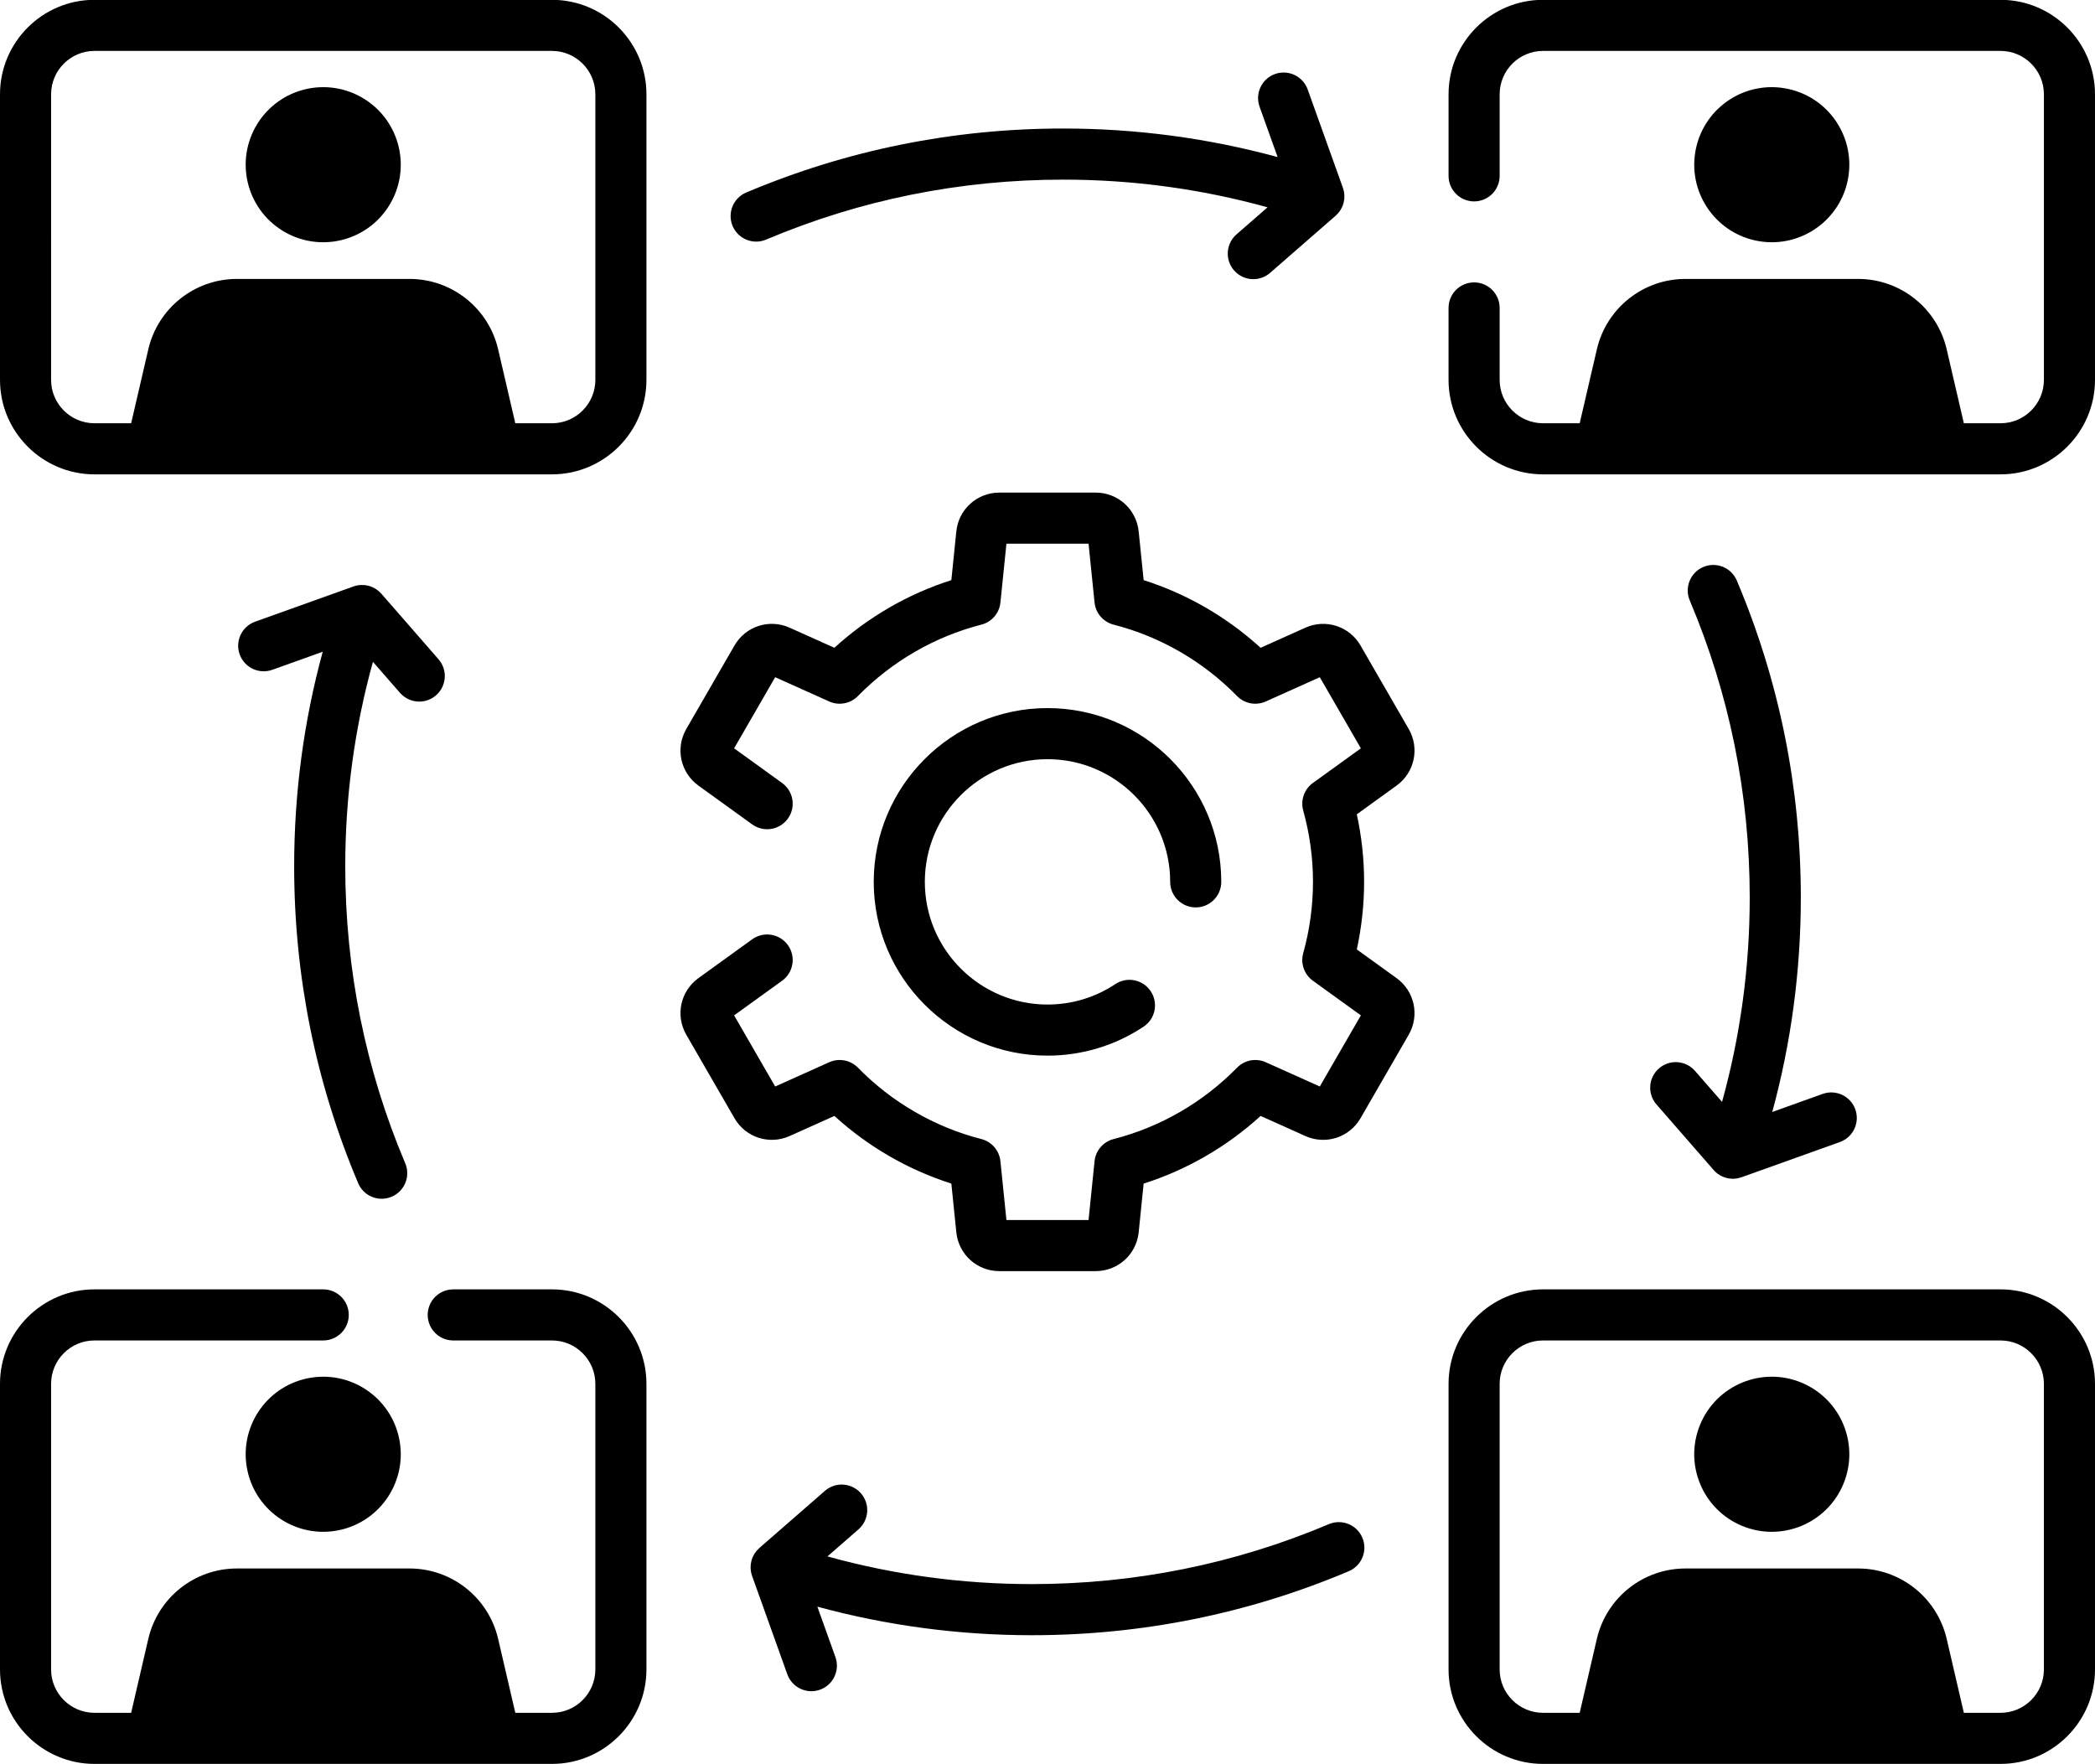 <?xml version="1.0" encoding="UTF-8"?>
<!DOCTYPE svg PUBLIC '-//W3C//DTD SVG 1.0//EN'
          'http://www.w3.org/TR/2001/REC-SVG-20010904/DTD/svg10.dtd'>
<svg data-name="Layer 1" height="414.3" preserveAspectRatio="xMidYMid meet" version="1.0" viewBox="10.0 48.9 492.0 414.3" width="492.0" xmlns="http://www.w3.org/2000/svg" xmlns:xlink="http://www.w3.org/1999/xlink" zoomAndPan="magnify"
><g id="change1_1"
  ><path d="M256,227.191c15.885,0,28.809,12.923,28.809,28.809,0,3.313,2.687,6,6,6s6-2.687,6-6c0-22.502-18.307-40.809-40.809-40.809s-40.809,18.307-40.809,40.809,18.307,40.809,40.809,40.809c8.07,0,15.874-2.353,22.569-6.805,2.76-1.834,3.509-5.559,1.674-8.318s-5.559-3.51-8.318-1.674c-4.72,3.138-10.227,4.797-15.925,4.797-15.885,0-28.809-12.923-28.809-28.809s12.924-28.809,28.809-28.809Z"
  /></g
  ><g id="change1_2"
  ><path d="M337.975,278.603l-9.338-6.741c1.14-5.22,1.716-10.539,1.716-15.863s-.576-10.643-1.716-15.863l9.335-6.739c4.24-3.058,5.466-8.779,2.853-13.307l-11.314-19.597c-2.613-4.527-8.179-6.325-12.947-4.185l-10.515,4.721c-7.933-7.229-17.304-12.65-27.47-15.889l-1.166-11.435c-.529-5.2-4.871-9.121-10.098-9.121h-22.629c-5.227,0-9.568,3.921-10.098,9.121l-1.166,11.434c-10.166,3.239-19.536,8.659-27.47,15.889l-10.515-4.721c-4.769-2.142-10.333-.341-12.947,4.185l-11.314,19.597c-2.613,4.527-1.388,10.247,2.85,13.306l12.624,9.112c2.688,1.939,6.437,1.333,8.377-1.354,1.939-2.687,1.333-6.438-1.354-8.377l-11.27-8.134,9.644-16.703,12.688,5.697c2.295,1.03,4.984,.52,6.743-1.273,7.997-8.158,18.021-13.956,28.99-16.768,2.437-.624,4.225-2.702,4.479-5.204l1.408-13.808h19.287l1.408,13.808c.255,2.502,2.043,4.579,4.479,5.204,10.969,2.812,20.993,8.61,28.989,16.767,1.759,1.794,4.449,2.304,6.742,1.274l12.69-5.697,9.644,16.703-11.27,8.135c-2.036,1.47-2.941,4.053-2.269,6.472,1.522,5.475,2.294,11.109,2.294,16.749s-.771,11.274-2.294,16.749c-.673,2.419,.232,5.002,2.269,6.473l11.27,8.134-9.644,16.704-12.69-5.697c-2.294-1.031-4.984-.521-6.742,1.273-7.995,8.157-18.02,13.955-28.989,16.767-2.437,.625-4.225,2.702-4.479,5.204l-1.408,13.809h-19.287l-1.408-13.809c-.255-2.502-2.043-4.58-4.479-5.204-10.969-2.812-20.994-8.609-28.99-16.767-1.759-1.793-4.448-2.304-6.743-1.273l-12.688,5.697-9.644-16.703,11.27-8.134c2.687-1.939,3.293-5.69,1.354-8.377-1.939-2.688-5.691-3.292-8.377-1.354l-12.624,9.112c-4.237,3.059-5.463,8.779-2.85,13.306l11.314,19.597c2.614,4.527,8.181,6.325,12.948,4.185l10.514-4.721c7.933,7.229,17.304,12.649,27.47,15.889l1.166,11.435c.529,5.2,4.871,9.122,10.098,9.122h22.629c5.227,0,9.568-3.921,10.098-9.122l1.166-11.435c10.167-3.239,19.537-8.659,27.47-15.888l10.515,4.721c4.769,2.142,10.334,.341,12.947-4.185l11.314-19.597c2.613-4.527,1.388-10.247-2.85-13.305Z"
  /></g
  ><g id="change1_3"
  ><path d="M479.812,48.858h-107.438c-12.234,0-22.188,9.954-22.188,22.188v19.153c0,3.313,2.687,6,6,6s6-2.687,6-6v-19.153c0-5.618,4.57-10.188,10.188-10.188h107.438c5.618,0,10.188,4.57,10.188,10.188v67.066c0,5.618-4.57,10.188-10.188,10.188h-8.612l-4.028-17.356c-2.247-9.684-10.876-16.54-20.817-16.54h-40.526c-9.942,0-18.57,6.855-20.817,16.54l-4.028,17.356h-8.611c-5.618,0-10.188-4.57-10.188-10.188v-16.893c0-3.313-2.687-6-6-6s-6,2.687-6,6v16.893c0,12.234,9.954,22.188,22.188,22.188h107.438c12.234,0,22.188-9.954,22.188-22.188V71.046c0-12.234-9.954-22.188-22.188-22.188Z"
  /></g
  ><g id="change1_4"
  ><path d="M479.812,351.7h-107.438c-12.234,0-22.188,9.954-22.188,22.188v67.066c0,12.234,9.954,22.188,22.188,22.188h107.438c12.234,0,22.188-9.954,22.188-22.188v-67.066c0-12.234-9.954-22.188-22.188-22.188Zm10.188,89.254c0,5.618-4.57,10.188-10.188,10.188h-8.612l-4.028-17.356c-2.247-9.684-10.876-16.54-20.817-16.54h-40.526c-9.942,0-18.57,6.855-20.817,16.54l-4.028,17.356h-8.611c-5.618,0-10.188-4.57-10.188-10.188v-67.066c0-5.618,4.57-10.188,10.188-10.188h107.438c5.618,0,10.188,4.57,10.188,10.188v67.066Z"
  /></g
  ><g id="change1_5"
  ><path d="M139.627,48.858H32.188c-12.234,0-22.188,9.954-22.188,22.188v67.066c0,12.234,9.954,22.188,22.188,22.188h107.438c12.234,0,22.188-9.954,22.188-22.188V71.046c0-12.234-9.954-22.188-22.188-22.188Zm10.188,89.254c0,5.618-4.57,10.188-10.188,10.188h-8.611l-4.028-17.356c-2.247-9.684-10.876-16.54-20.817-16.54h-40.526c-9.942,0-18.57,6.855-20.817,16.54l-4.028,17.356h-8.612c-5.618,0-10.188-4.57-10.188-10.188V71.046c0-5.618,4.57-10.188,10.188-10.188h107.438c5.618,0,10.188,4.57,10.188,10.188v67.066Z"
  /></g
  ><g id="change1_6"
  ><path d="M139.627,351.7h-23.183c-3.313,0-6,2.687-6,6,0,3.314,2.687,6,6,6h23.183c5.618,0,10.188,4.57,10.188,10.188v67.066c0,5.618-4.57,10.188-10.188,10.188h-8.611l-4.028-17.356c-2.247-9.684-10.876-16.54-20.817-16.54h-40.526c-9.942,0-18.57,6.855-20.817,16.54l-4.028,17.356h-8.612c-5.618,0-10.188-4.57-10.188-10.188v-67.066c0-5.618,4.57-10.188,10.188-10.188h53.72c3.313,0,6-2.686,6-6,0-3.313-2.687-6-6-6H32.188c-12.234,0-22.188,9.954-22.188,22.188v67.066c0,12.234,9.954,22.188,22.188,22.188h107.438c12.234,0,22.188-9.954,22.188-22.188v-67.066c0-12.234-9.954-22.188-22.188-22.188Z"
  /></g
  ><g id="change1_7"
  ><path d="M322.084,406.832c-22.093,9.344-45.565,14.083-69.765,14.083-16.338,0-32.436-2.187-47.995-6.501l7.285-6.351c2.498-2.177,2.758-5.968,.58-8.465s-5.968-2.757-8.465-.58l-15.396,13.422c-.013,.011-.022,.024-.035,.036-.203,.18-.395,.374-.573,.582-.029,.034-.056,.069-.084,.104-.155,.188-.299,.386-.431,.595-.02,.032-.042,.062-.062,.094-.136,.224-.257,.46-.365,.707-.023,.053-.043,.108-.065,.162-.041,.101-.085,.198-.121,.302-.037,.109-.063,.219-.094,.329-.014,.051-.031,.101-.044,.152-.067,.265-.116,.53-.146,.794-.003,.027-.004,.054-.007,.082-.025,.258-.033,.514-.025,.77,.001,.033,0,.066,.002,.099,.013,.28,.045,.556,.097,.829,.005,.028,.012,.054,.018,.082,.055,.27,.127,.535,.218,.794,.004,.012,.006,.024,.01,.035l.017,.047c.008,.021,.014,.042,.022,.062l8.237,22.991c.878,2.451,3.187,3.978,5.648,3.978,.672,0,1.355-.113,2.023-.353,3.12-1.118,4.742-4.553,3.625-7.672l-4.239-11.83c16.342,4.451,33.23,6.705,50.362,6.705,25.814,0,50.859-5.057,74.438-15.031,3.053-1.291,4.48-4.812,3.189-7.863-1.292-3.052-4.813-4.481-7.863-3.188Z"
  /></g
  ><g id="change1_8"
  ><path d="M103.938,211.609c1.187,1.361,2.852,2.057,4.525,2.057,1.398,0,2.803-.486,3.94-1.478,2.497-2.178,2.757-5.968,.579-8.465l-13.422-15.395c-.014-.016-.031-.029-.045-.044-.175-.197-.363-.382-.564-.556-.042-.036-.085-.069-.128-.104-.179-.146-.368-.283-.566-.409-.038-.024-.074-.051-.112-.074-.222-.134-.455-.254-.698-.36-.056-.024-.113-.045-.17-.068-.099-.04-.195-.084-.298-.119-.109-.038-.22-.064-.33-.095-.05-.014-.099-.03-.15-.043-.268-.068-.536-.117-.803-.147-.019-.002-.038-.003-.057-.004-.271-.028-.541-.036-.808-.027-.022,.001-.044,0-.065,.001-.289,.013-.574,.046-.855,.1-.014,.003-.029,.007-.043,.01-.287,.057-.569,.133-.843,.231-.004,.001-.008,.002-.011,.003l-.016,.006c-.037,.013-.075,.026-.112,.04l-22.974,8.23c-3.119,1.117-4.742,4.552-3.625,7.672,1.118,3.12,4.552,4.743,7.672,3.625l11.83-4.238c-4.451,16.34-6.705,33.229-6.705,50.362,0,25.813,5.057,50.857,15.03,74.438,.969,2.289,3.19,3.664,5.529,3.664,.779,0,1.571-.153,2.334-.476,3.053-1.291,4.48-4.811,3.189-7.863-9.345-22.093-14.083-45.565-14.083-69.763,0-16.34,2.187-32.438,6.501-47.996l6.352,7.285Z"
  /></g
  ><g id="change1_9"
  ><path d="M187.582,105.644c.779,0,1.571-.153,2.334-.476,22.093-9.344,45.565-14.083,69.765-14.083,16.338,0,32.436,2.187,47.995,6.501l-7.285,6.351c-2.498,2.177-2.758,5.968-.58,8.465,1.187,1.361,2.852,2.057,4.525,2.057,1.398,0,2.803-.486,3.939-1.478l15.396-13.422c.012-.011,.022-.024,.034-.035,.204-.18,.396-.375,.575-.584,.029-.033,.054-.068,.082-.102,.155-.189,.3-.387,.432-.597,.02-.031,.042-.062,.061-.094,.136-.224,.257-.46,.365-.706,.023-.053,.043-.108,.065-.162,.041-.101,.085-.198,.121-.302,.037-.109,.063-.219,.094-.329,.014-.051,.031-.101,.044-.152,.067-.265,.116-.53,.146-.794,.003-.027,.004-.054,.007-.082,.025-.258,.033-.514,.025-.769-.001-.033-0-.066-.002-.099-.013-.28-.045-.556-.097-.829-.005-.028-.012-.055-.018-.082-.055-.27-.127-.535-.218-.794-.004-.012-.006-.024-.01-.035l-.017-.047c-.008-.021-.014-.042-.022-.062l-8.237-22.991c-1.117-3.12-4.556-4.743-7.672-3.625-3.12,1.118-4.742,4.553-3.625,7.672l4.239,11.83c-16.342-4.451-33.23-6.705-50.362-6.705-25.814,0-50.859,5.057-74.438,15.031-3.053,1.291-4.48,4.812-3.189,7.863,.969,2.289,3.19,3.664,5.529,3.664Z"
  /></g
  ><g id="change1_10"
  ><path d="M408.062,300.391c-2.178-2.498-5.967-2.757-8.466-.58-2.497,2.178-2.757,5.968-.579,8.465l13.422,15.395c.018,.021,.038,.038,.056,.058,.089,.099,.184,.193,.279,.287,.052,.05,.1,.103,.153,.151,.123,.112,.254,.218,.387,.32,.03,.023,.059,.05,.089,.073,.167,.123,.34,.238,.521,.344,.039,.023,.079,.04,.118,.062,.14,.078,.281,.154,.429,.221,.085,.039,.172,.069,.258,.103,.096,.039,.189,.081,.288,.115,.008,.003,.017,.003,.025,.006,.275,.093,.557,.161,.843,.213,.076,.014,.151,.026,.227,.036,.26,.037,.522,.062,.786,.064,.021,0,.043,.005,.064,.005,.333,0,.662-.032,.987-.087,.063-.011,.125-.032,.189-.045,.26-.052,.516-.116,.766-.202,.026-.009,.053-.012,.079-.021l23.102-8.275c3.119-1.117,4.742-4.552,3.625-7.672-1.117-3.12-4.553-4.742-7.672-3.625l-11.83,4.238c4.451-16.34,6.705-33.229,6.705-50.362,0-25.813-5.057-50.857-15.03-74.438-1.292-3.052-4.812-4.481-7.863-3.188-3.053,1.291-4.48,4.811-3.189,7.863,9.345,22.093,14.083,45.565,14.083,69.763,0,16.34-2.187,32.438-6.501,47.996l-6.352-7.285Z"
  /></g
  ><g id="change1_11"
  ><circle cx="426.092" cy="87.581" r="18.209" transform="rotate(-80.782 426.092 87.58)"
  /></g
  ><g id="change1_12"
  ><circle cx="426.092" cy="390.423" r="18.209" transform="rotate(-67.5 426.092 390.423)"
  /></g
  ><g id="change1_13"
  ><circle cx="85.908" cy="87.581" r="18.209" transform="rotate(-58.283 85.908 87.58)"
  /></g
  ><g id="change1_14"
  ><circle cx="85.908" cy="390.423" r="18.209" transform="rotate(-9.218 85.908 390.423)"
  /></g
></svg
>

